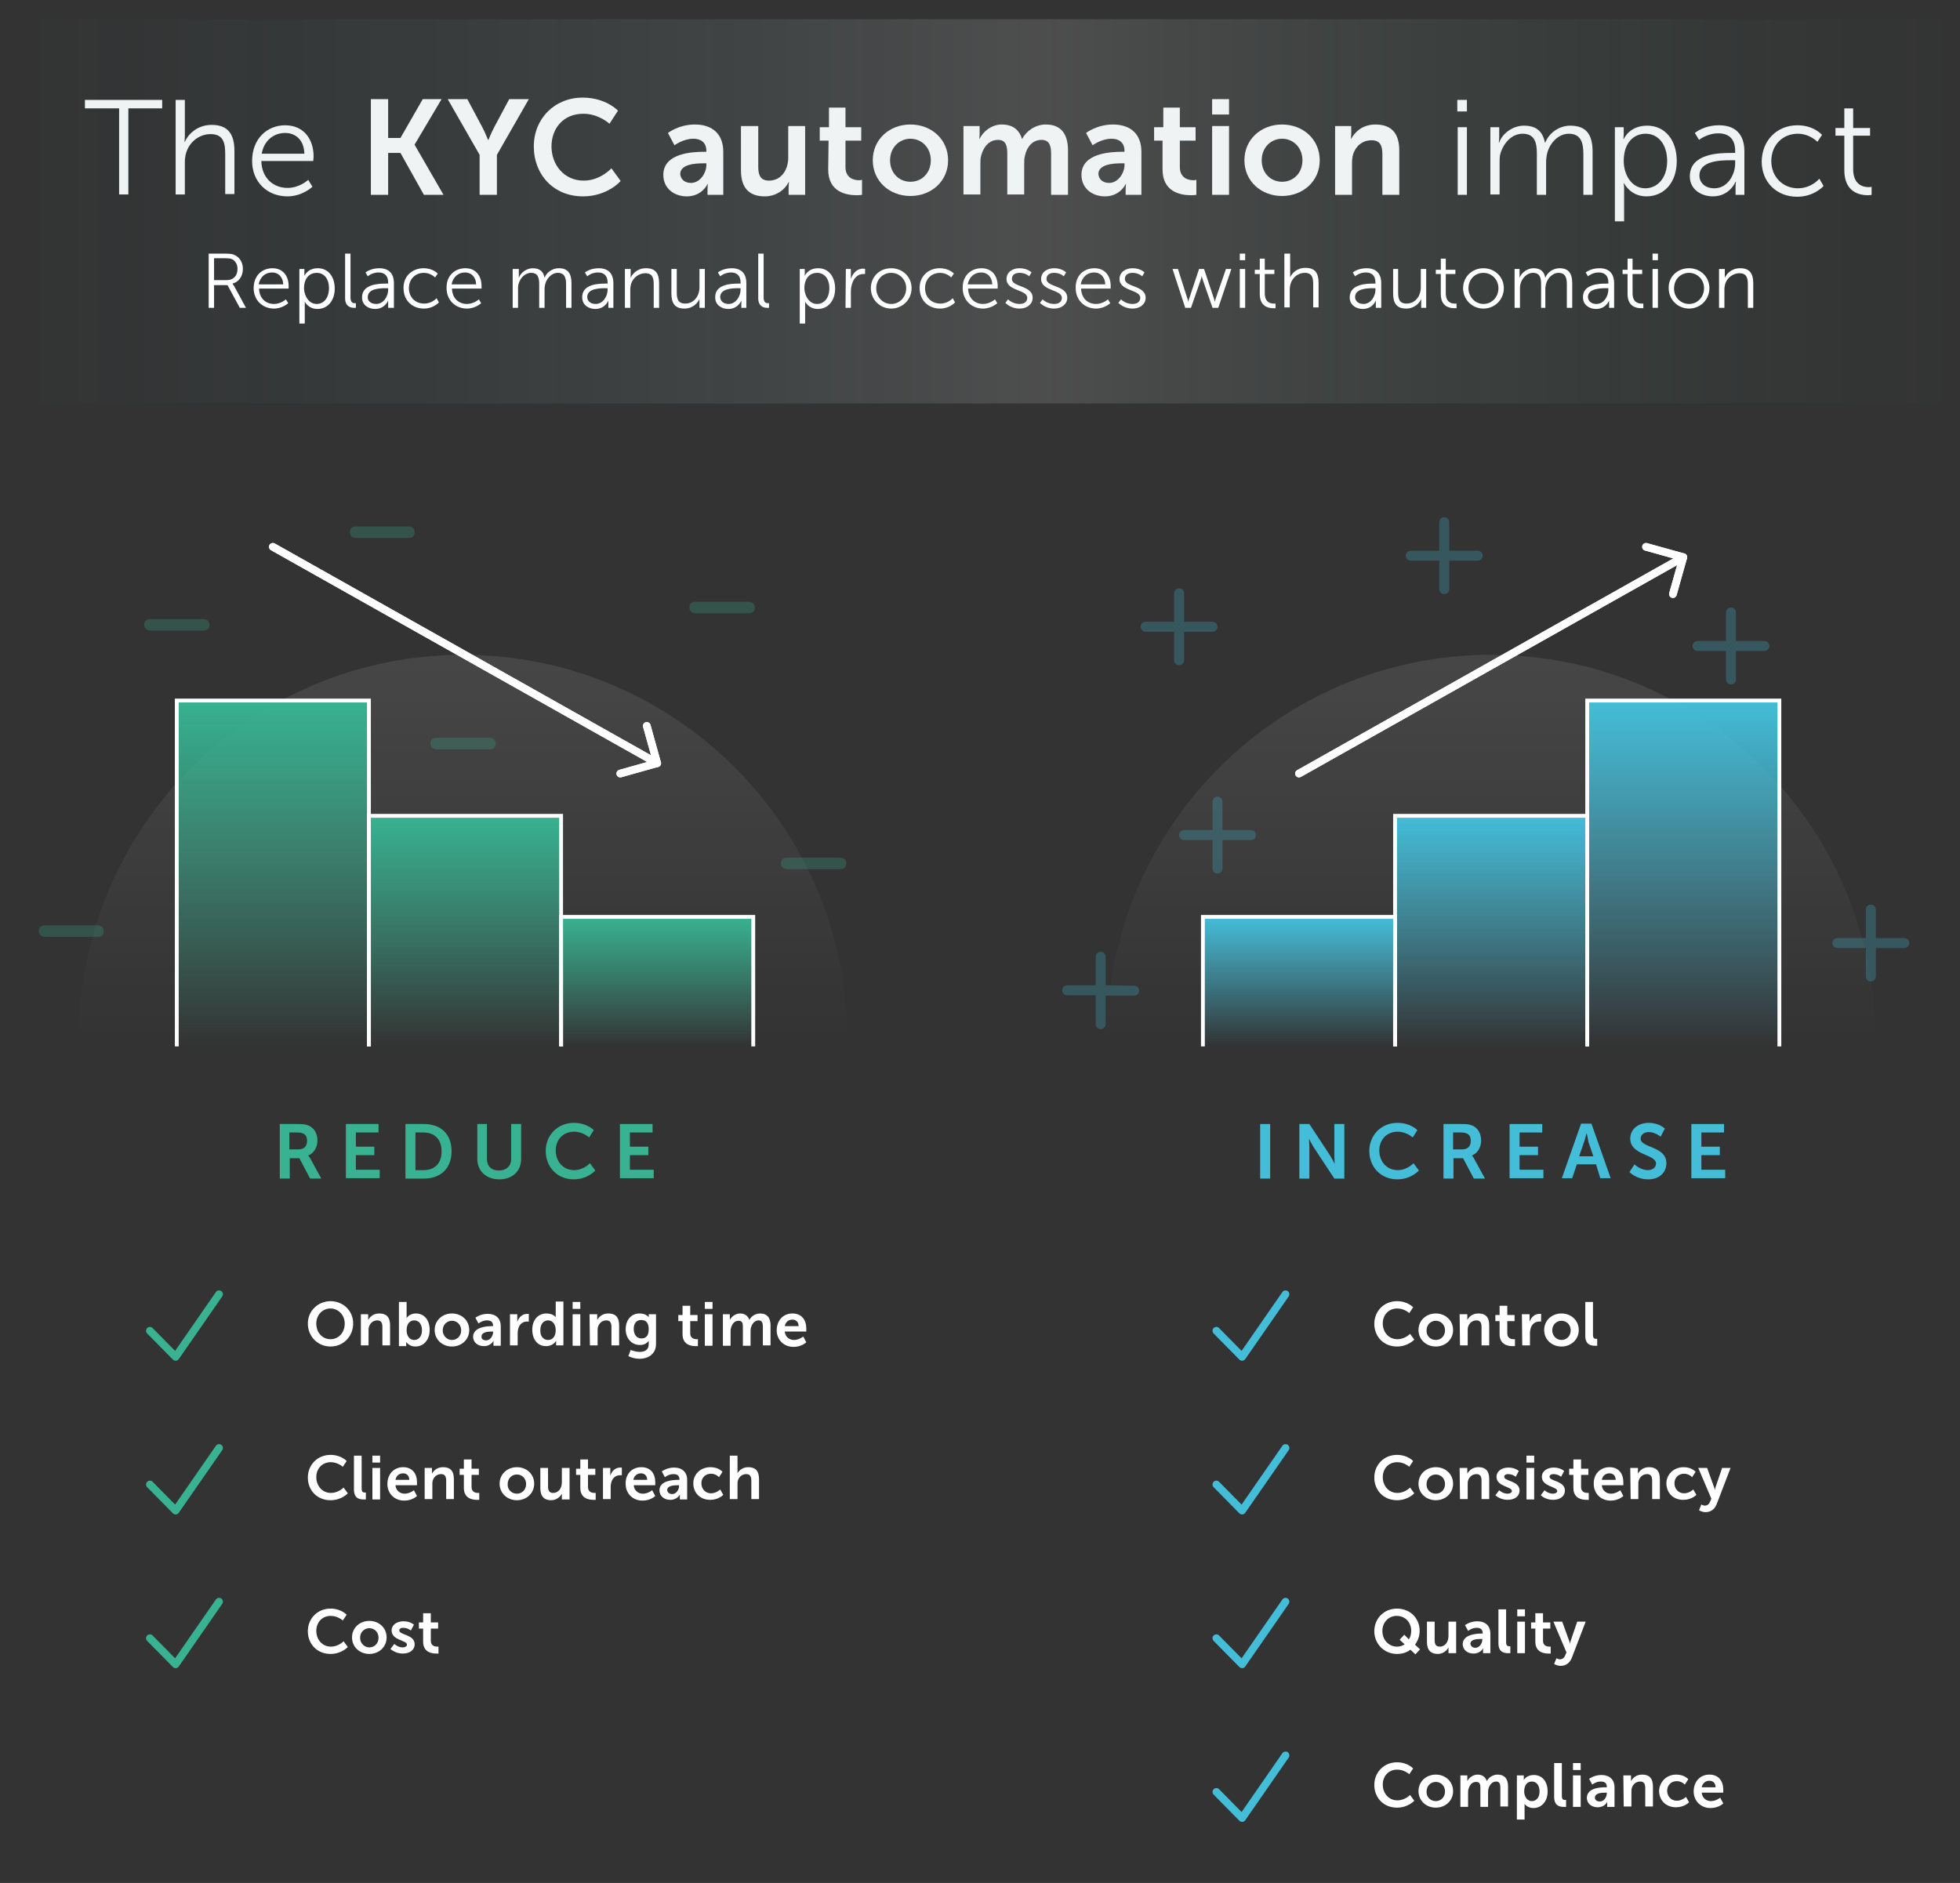 <?xml version="1.0" encoding="utf-8"?>
<!-- Generator: Adobe Illustrator 26.0.2, SVG Export Plug-In . SVG Version: 6.00 Build 0)  -->
<svg version="1.1" id="Layer_1" xmlns="http://www.w3.org/2000/svg" xmlns:xlink="http://www.w3.org/1999/xlink" x="0px" y="0px"
	 viewBox="0 0 510 490" style="enable-background:new 0 0 510 490;" xml:space="preserve">
<rect x="0" y="0" width="510" height="490" fill="#333333" stroke="none"/>
<style type="text/css">
	.st0{opacity:0.74;fill:url(#SVGID_1_);enable-background:new    ;}
	.st1{opacity:0.74;fill:url(#SVGID_00000018207831275781906210000002899830612026178455_);enable-background:new    ;}
	.st2{opacity:0.13;fill:url(#SVGID_00000175321325184555183650000015241431673353732495_);enable-background:new    ;}
	.st3{fill:#EFF3F4;}
	.st4{fill:#FFFFFF;}
	.st5{fill:none;stroke:#FFFFFF;stroke-width:2;stroke-linecap:round;stroke-linejoin:round;stroke-miterlimit:10;}
	.st6{fill:#44BDD8;}
	.st7{fill:none;stroke:#44BDD8;stroke-width:2;stroke-linecap:round;stroke-linejoin:round;stroke-miterlimit:10;}
	.st8{fill:url(#SVGID_00000133500800633127008450000010829033910474527420_);stroke:#FFFFFF;stroke-miterlimit:10;}
	.st9{fill:url(#SVGID_00000037650504068739969800000001956150526647938711_);stroke:#FFFFFF;stroke-miterlimit:10;}
	.st10{fill:url(#SVGID_00000059292858118656338490000000974924708350094781_);stroke:#FFFFFF;stroke-miterlimit:10;}
	.st11{opacity:0.26;fill:#38B291;enable-background:new    ;}
	.st12{fill:#38B291;}
	.st13{fill:none;stroke:#38B291;stroke-width:2;stroke-linecap:round;stroke-linejoin:round;stroke-miterlimit:10;}
	.st14{fill:url(#SVGID_00000044144228265913439640000000866135840724074381_);stroke:#FFFFFF;stroke-miterlimit:10;}
	.st15{fill:url(#SVGID_00000065042292861085053910000002334658849037848983_);stroke:#FFFFFF;stroke-miterlimit:10;}
	.st16{fill:url(#SVGID_00000156562941384648617860000014121987766039345571_);stroke:#FFFFFF;stroke-miterlimit:10;}
	.st17{opacity:0.26;fill:#44BDD8;enable-background:new    ;}
</style>
<linearGradient id="SVGID_1_" gradientUnits="userSpaceOnUse" x1="120.5" y1="221.6" x2="120.5" y2="321.6" gradientTransform="matrix(1 0 0 -1 0 492)">
	<stop  offset="0" style="stop-color:#FFFFFF;stop-opacity:0"/>
	<stop  offset="1" style="stop-color:#FFFFFF;stop-opacity:0.13"/>
</linearGradient>
<path class="st0" d="M20.5,270.4c0-55.2,44.8-100,100-100s100,44.8,100,100"/>
<linearGradient id="SVGID_00000141413707725409313370000005190041296870934201_" gradientUnits="userSpaceOnUse" x1="388" y1="221.6" x2="388" y2="321.6" gradientTransform="matrix(1 0 0 -1 0 492)">
	<stop  offset="0" style="stop-color:#FFFFFF;stop-opacity:0"/>
	<stop  offset="1" style="stop-color:#FFFFFF;stop-opacity:0.13"/>
</linearGradient>
<path style="opacity:0.74;fill:url(#SVGID_00000141413707725409313370000005190041296870934201_);enable-background:new    ;" d="
	M288,270.4c0-55.2,44.8-100,100-100s100,44.8,100,100"/>
<g>
	
		<linearGradient id="SVGID_00000017507667987912601980000002821073146436825225_" gradientUnits="userSpaceOnUse" x1="5" y1="437" x2="505" y2="437" gradientTransform="matrix(1 0 0 -1 0 492)">
		<stop  offset="0" style="stop-color:#44BDD8;stop-opacity:0"/>
		<stop  offset="0.53" style="stop-color:#FFFFFF"/>
		<stop  offset="1" style="stop-color:#38B291;stop-opacity:3.854748e-02"/>
	</linearGradient>
	
		<rect x="5" y="5" style="opacity:0.13;fill:url(#SVGID_00000017507667987912601980000002821073146436825225_);enable-background:new    ;" width="500" height="100"/>
	<g>
		<path class="st3" d="M31,28.2h-8.9V26h20.1v2.2h-8.8v22.4H31V28.2z"/>
		<path class="st3" d="M45.7,26h2.4v9.5c0,0.8-0.1,1.4-0.1,1.4h0.1c0.7-1.7,3-4.4,7-4.4c4.3,0,5.9,2.5,5.9,6.8v11.2h-2.4V40.1
			c0-2.8-0.4-5.2-3.8-5.2c-3,0-5.6,2.1-6.4,5c-0.2,0.7-0.3,1.5-0.3,2.3v8.4h-2.4V26z"/>
		<path class="st3" d="M74.2,32.6c4.9,0,7.4,3.7,7.4,8.1c0,0.4-0.1,1.2-0.1,1.2H68c0.1,4.5,3.2,7,6.8,7c3.2,0,5.4-2.1,5.4-2.1
			l1.1,1.8c0,0-2.6,2.5-6.5,2.5c-5.3,0-9.2-3.8-9.2-9.2C65.6,36.1,69.5,32.6,74.2,32.6z M79.2,40c-0.1-3.7-2.4-5.4-5-5.4
			c-2.9,0-5.5,1.9-6.1,5.4H79.2z"/>
		<path class="st3" d="M96.5,25.8h4.5v10.1h3.2l5.8-10.1h4.9l-7,11.8v0.1l7.5,13h-5.1l-6.1-10.9H101v10.9h-4.5
			C96.5,50.7,96.5,25.8,96.5,25.8z"/>
		<path class="st3" d="M124.8,40.3l-8.3-14.5h5.1l3.9,7.3c0.8,1.5,1.5,3.4,1.5,3.3h0.1c0,0,0.7-1.8,1.5-3.3l3.9-7.3h5.1l-8.3,14.5
			v10.4h-4.5V40.3z"/>
		<path class="st3" d="M151.6,25.4c6.1,0,9.2,3.4,9.2,3.4l-2.2,3.4c0,0-2.8-2.6-6.8-2.6c-5.3,0-8.3,3.9-8.3,8.5
			c0,4.7,3.2,8.9,8.4,8.9c4.3,0,7.2-3.2,7.2-3.2l2.4,3.3c0,0-3.4,4-9.8,4c-7.6,0-12.8-5.6-12.8-13C138.9,30.9,144.3,25.4,151.6,25.4
			z"/>
		<path class="st3" d="M183.2,39.5h0.6v-0.2c0-2.3-1.5-3.2-3.4-3.2c-2.6,0-4.9,1.7-4.9,1.7l-1.7-3.2c0,0,2.8-2.2,7-2.2
			c4.7,0,7.4,2.6,7.4,7.1v11.2h-4.1v-1.5c0-0.7,0.1-1.3,0.1-1.3h-0.1c0,0-1.4,3.2-5.4,3.2c-3.2,0-6.1-2-6.1-5.6
			C172.6,39.8,180.3,39.5,183.2,39.5z M179.8,47.6c2.3,0,4-2.5,4-4.7v-0.4H183c-2.3,0-6,0.3-6,2.8C177.1,46.5,178,47.6,179.8,47.6z"
			/>
		<path class="st3" d="M192.9,32.8h4.4v10.6c0,2.2,0.6,3.6,2.8,3.6c3.2,0,5-2.8,5-6v-8.2h4.4v17.9h-4.3v-2c0-0.7,0.1-1.3,0.1-1.3
			h-0.1c-0.9,1.9-3.2,3.7-6.2,3.7c-3.8,0-6.2-1.9-6.2-6.8V32.8H192.9z"/>
		<path class="st3" d="M215.6,36.6h-2.3v-3.5h2.4V28h4.3v5.1h4.1v3.5H220v6.9c0,2.9,2.3,3.4,3.5,3.4c0.5,0,0.8-0.1,0.8-0.1v3.9
			c0,0-0.5,0.1-1.4,0.1c-2.5,0-7.4-0.7-7.4-6.7L215.6,36.6L215.6,36.6z"/>
		<path class="st3" d="M236.9,32.4c5.5,0,9.8,3.9,9.8,9.3c0,5.5-4.4,9.3-9.8,9.3c-5.5,0-9.8-3.9-9.8-9.3
			C227.1,36.3,231.4,32.4,236.9,32.4z M236.9,47.3c2.9,0,5.3-2.2,5.3-5.6c0-3.3-2.4-5.6-5.3-5.6c-2.9,0-5.3,2.3-5.3,5.6
			C231.6,45.1,234,47.3,236.9,47.3z"/>
		<path class="st3" d="M250.6,32.8h4.3v2.1c0,0.7-0.1,1.2-0.1,1.2h0.1c0.9-1.8,3-3.7,5.8-3.7c2.7,0,4.5,1.3,5.2,3.7h0.1
			c1-1.9,3.3-3.7,6.1-3.7c3.7,0,5.8,2.1,5.8,6.8v11.5h-4.4V40c0-2-0.4-3.6-2.5-3.6c-2.3,0-3.8,1.8-4.3,4.1c-0.2,0.7-0.2,1.5-0.2,2.3
			v7.8h-4.4V40c0-1.9-0.3-3.6-2.4-3.6c-2.3,0-3.8,1.8-4.4,4.1c-0.2,0.7-0.2,1.5-0.2,2.3v7.8h-4.4V32.8H250.6z"/>
		<path class="st3" d="M292,39.5h0.6v-0.2c0-2.3-1.5-3.2-3.4-3.2c-2.6,0-4.9,1.7-4.9,1.7l-1.7-3.2c0,0,2.8-2.2,7-2.2
			c4.7,0,7.4,2.6,7.4,7.1v11.2h-4.1v-1.5c0-0.7,0.1-1.3,0.1-1.3h-0.1c0,0-1.4,3.2-5.4,3.2c-3.2,0-6.1-2-6.1-5.6
			C281.4,39.8,289.1,39.5,292,39.5z M288.6,47.6c2.3,0,4-2.5,4-4.7v-0.4h-0.8c-2.3,0-6,0.3-6,2.8C285.9,46.5,286.8,47.6,288.6,47.6z
			"/>
		<path class="st3" d="M302.6,36.6h-2.3v-3.5h2.4V28h4.3v5.1h4.1v3.5H307v6.9c0,2.9,2.3,3.4,3.5,3.4c0.5,0,0.8-0.1,0.8-0.1v3.9
			c0,0-0.5,0.1-1.4,0.1c-2.5,0-7.4-0.7-7.4-6.7v-7.5H302.6z"/>
		<path class="st3" d="M315.4,25.8h4.4v4h-4.4V25.8z M315.4,32.8h4.4v17.9h-4.4V32.8z"/>
		<path class="st3" d="M333.6,32.4c5.5,0,9.8,3.9,9.8,9.3c0,5.5-4.4,9.3-9.8,9.3c-5.5,0-9.8-3.9-9.8-9.3
			C323.8,36.3,328.1,32.4,333.6,32.4z M333.6,47.3c2.9,0,5.3-2.2,5.3-5.6c0-3.3-2.4-5.6-5.3-5.6s-5.3,2.3-5.3,5.6
			C328.3,45.1,330.7,47.3,333.6,47.3z"/>
		<path class="st3" d="M347.3,32.8h4.3v2.1c0,0.7-0.1,1.2-0.1,1.2h0.1c0.8-1.5,2.7-3.7,6.3-3.7c4,0,6.2,2.1,6.2,6.8v11.5h-4.4V40.1
			c0-2.2-0.6-3.6-2.8-3.6c-2.4,0-4.1,1.5-4.8,3.6c-0.2,0.7-0.3,1.5-0.3,2.4v8.2h-4.4V32.8H347.3z"/>
		<path class="st3" d="M379.2,26h2.5v3h-2.5V26z M379.3,33.1h2.4v17.6h-2.4V33.1z"/>
		<path class="st3" d="M387.8,33.1h2.3v2.6c0,0.8-0.1,1.4-0.1,1.4h0.1c0.8-2.4,3.6-4.4,6.4-4.4c3.3,0,4.9,1.5,5.5,4.4h0.1
			c0.9-2.4,3.5-4.4,6.5-4.4c4.3,0,5.8,2.5,5.8,6.8v11.2H412V40.1c0-2.9-0.6-5.3-3.8-5.3c-2.7,0-4.9,2.4-5.6,5
			c-0.2,0.8-0.3,1.6-0.3,2.6v8.3h-2.4V40.1c0-2.7-0.4-5.3-3.7-5.3c-2.9,0-5,2.5-5.8,5.2c-0.2,0.7-0.2,1.5-0.2,2.3v8.3h-2.4
			L387.8,33.1L387.8,33.1z"/>
		<path class="st3" d="M420.2,33.1h2.3v1.7c0,0.8-0.1,1.4-0.1,1.4h0.1c0,0,1.4-3.5,6.1-3.5s7.7,3.8,7.7,9.2c0,5.6-3.3,9.2-7.9,9.2
			c-4.2,0-5.8-3.4-5.8-3.4h-0.1c0,0,0.1,0.6,0.1,1.5v8.4h-2.4L420.2,33.1L420.2,33.1z M428.1,49c3.1,0,5.7-2.6,5.7-7.1
			c0-4.3-2.3-7.1-5.6-7.1c-2.9,0-5.7,2.1-5.7,7.1C422.5,45.4,424.5,49,428.1,49z"/>
		<path class="st3" d="M450.5,39.8h1v-0.5c0-3.4-1.9-4.6-4.4-4.6c-2.9,0-5,1.7-5,1.7l-1.1-1.8c0,0,2.3-2,6.3-2
			c4.2,0,6.6,2.3,6.6,6.8v11.3h-2.3v-1.9c0-0.9,0.1-1.5,0.1-1.5h-0.1c0,0-1.5,3.8-5.9,3.8c-2.9,0-6-1.7-6-5.2
			C439.7,39.9,447.4,39.8,450.5,39.8z M446.1,49c3.4,0,5.4-3.5,5.4-6.5v-0.8h-1c-2.8,0-8.3,0.1-8.3,4C442.2,47.4,443.5,49,446.1,49z
			"/>
		<path class="st3" d="M467.7,32.6c4.3,0,6.4,2.5,6.4,2.5l-1.2,1.8c0,0-2-2.1-5.1-2.1c-3.9,0-6.9,2.9-6.9,7.1c0,4.1,3,7.1,6.9,7.1
			c3.6,0,5.6-2.5,5.6-2.5l1.1,1.9c0,0-2.4,2.8-6.9,2.8c-5.2,0-9.2-3.7-9.2-9.2C458.5,36.4,462.5,32.6,467.7,32.6z"/>
		<path class="st3" d="M479.9,35.3h-2.3v-2h2.3v-5.1h2.3v5.1h4.4v2h-4.4V44c0,4.1,2.6,4.7,4,4.7c0.5,0,0.8-0.1,0.8-0.1v2.1
			c0,0-0.4,0.1-1,0.1c-2,0-6.1-0.7-6.1-6.5L479.9,35.3L479.9,35.3z"/>
	</g>
	<g>
		<path class="st4" d="M54.3,66h4.2c1.4,0,2.1,0.1,2.6,0.4c1.3,0.6,2.1,1.9,2.1,3.6c0,1.9-1.1,3.4-2.7,3.8l0,0c0,0,0.1,0.2,0.4,0.6
			l3.1,5.7h-1.6l-3.2-5.9h-3.5v5.9h-1.4C54.3,80.1,54.3,66,54.3,66z M59,72.9c1.7,0,2.8-1.1,2.8-2.9c0-1.2-0.5-2-1.3-2.5
			c-0.4-0.2-0.9-0.3-2-0.3h-2.8v5.7C55.7,72.9,59,72.9,59,72.9z"/>
		<path class="st4" d="M70.9,69.8c2.8,0,4.2,2.1,4.2,4.6c0,0.2,0,0.7,0,0.7h-7.7c0.1,2.6,1.8,4,3.9,4c1.8,0,3.1-1.2,3.1-1.2l0.6,1
			c0,0-1.5,1.4-3.7,1.4c-3,0-5.3-2.2-5.3-5.3C66,71.7,68.2,69.8,70.9,69.8z M73.7,74c-0.1-2.1-1.4-3.1-2.9-3.1
			c-1.7,0-3.1,1.1-3.5,3.1H73.7z"/>
		<path class="st4" d="M77.9,70h1.3v1c0,0.4,0,0.8,0,0.8l0,0c0,0,0.8-2,3.5-2s4.4,2.2,4.4,5.3c0,3.2-1.9,5.3-4.5,5.3
			c-2.4,0-3.3-1.9-3.3-1.9l0,0c0,0,0,0.4,0,0.9v4.8h-1.4V70z M82.4,79.1c1.8,0,3.2-1.5,3.2-4.1c0-2.5-1.3-4-3.2-4
			c-1.7,0-3.3,1.2-3.3,4.1C79.2,77.1,80.4,79.1,82.4,79.1z"/>
		<path class="st4" d="M89.8,66h1.4v11.4c0,1.3,0.6,1.5,1.1,1.5c0.2,0,0.3,0,0.3,0v1.2c0,0-0.2,0-0.5,0c-0.8,0-2.3-0.3-2.3-2.5V66z"
			/>
		<path class="st4" d="M100.4,73.8h0.6v-0.3c0-1.9-1.1-2.6-2.5-2.6c-1.7,0-2.8,1-2.8,1l-0.6-1c0,0,1.3-1.1,3.6-1.1
			c2.4,0,3.8,1.3,3.8,3.9v6.4H101V79c0-0.5,0-0.8,0-0.8l0,0c0,0-0.8,2.2-3.4,2.2c-1.7,0-3.4-1-3.4-3C94.2,73.9,98.6,73.8,100.4,73.8
			z M97.9,79.1c1.9,0,3.1-2,3.1-3.7V75h-0.6c-1.6,0-4.7,0.1-4.7,2.3C95.6,78.2,96.4,79.1,97.9,79.1z"/>
		<path class="st4" d="M110.2,69.8c2.5,0,3.7,1.4,3.7,1.4l-0.7,1c0,0-1.1-1.2-2.9-1.2c-2.2,0-3.9,1.6-3.9,4s1.7,4,4,4
			c2,0,3.2-1.4,3.2-1.4l0.6,1.1c0,0-1.4,1.6-3.9,1.6c-3,0-5.3-2.1-5.3-5.3C104.9,71.9,107.3,69.8,110.2,69.8z"/>
		<path class="st4" d="M121.1,69.8c2.8,0,4.2,2.1,4.2,4.6c0,0.2,0,0.7,0,0.7h-7.7c0.1,2.6,1.8,4,3.9,4c1.8,0,3.1-1.2,3.1-1.2l0.6,1
			c0,0-1.5,1.4-3.7,1.4c-3,0-5.3-2.2-5.3-5.3C116.1,71.7,118.4,69.8,121.1,69.8z M123.9,74c-0.1-2.1-1.4-3.1-2.9-3.1
			c-1.7,0-3.1,1.1-3.5,3.1H123.9z"/>
		<path class="st4" d="M133.7,70h1.3v1.5c0,0.4,0,0.8,0,0.8l0,0c0.5-1.4,2.1-2.5,3.6-2.5c1.9,0,2.8,0.9,3.1,2.5l0,0
			c0.5-1.4,2-2.5,3.7-2.5c2.4,0,3.3,1.4,3.3,3.9v6.4h-1.4V74c0-1.6-0.3-3-2.2-3c-1.5,0-2.8,1.4-3.2,2.8c-0.1,0.4-0.2,0.9-0.2,1.5
			v4.8h-1.4V74c0-1.5-0.2-3-2.1-3c-1.6,0-2.9,1.4-3.3,3c-0.1,0.4-0.1,0.9-0.1,1.3v4.8h-1.4V70H133.7z"/>
		<path class="st4" d="M157.5,73.8h0.6v-0.3c0-1.9-1.1-2.6-2.5-2.6c-1.7,0-2.8,1-2.8,1l-0.6-1c0,0,1.3-1.1,3.6-1.1
			c2.4,0,3.8,1.3,3.8,3.9v6.4h-1.3V79c0-0.5,0-0.8,0-0.8l0,0c0,0-0.8,2.2-3.4,2.2c-1.7,0-3.4-1-3.4-3
			C151.4,73.9,155.8,73.8,157.5,73.8z M155,79.1c1.9,0,3.1-2,3.1-3.7V75h-0.6c-1.6,0-4.7,0.1-4.7,2.3
			C152.8,78.2,153.5,79.1,155,79.1z"/>
		<path class="st4" d="M162.8,70h1.3v1.5c0,0.4,0,0.8,0,0.8l0,0c0.4-0.9,1.6-2.5,4-2.5c2.5,0,3.4,1.4,3.4,3.9v6.4h-1.4v-6
			c0-1.6-0.2-3-2.2-3c-1.7,0-3.2,1.2-3.7,2.8c-0.1,0.4-0.2,0.9-0.2,1.4v4.8h-1.4V70H162.8z"/>
		<path class="st4" d="M174.7,70h1.4v6c0,1.6,0.2,3,2.2,3c2.3,0,3.7-2,3.7-4.2V70h1.4v10.1H182v-1.5c0-0.4,0-0.8,0-0.8l0,0
			c-0.4,1-1.7,2.5-3.9,2.5c-2.4,0-3.4-1.3-3.4-3.9L174.7,70L174.7,70z"/>
		<path class="st4" d="M192.1,73.8h0.6v-0.3c0-1.9-1.1-2.6-2.5-2.6c-1.7,0-2.8,1-2.8,1l-0.6-1c0,0,1.3-1.1,3.6-1.1
			c2.4,0,3.8,1.3,3.8,3.9v6.4h-1.3V79c0-0.5,0-0.8,0-0.8l0,0c0,0-0.8,2.2-3.4,2.2c-1.7,0-3.4-1-3.4-3
			C186,73.9,190.4,73.8,192.1,73.8z M189.6,79.1c1.9,0,3.1-2,3.1-3.7V75h-0.6c-1.6,0-4.7,0.1-4.7,2.3
			C187.4,78.2,188.1,79.1,189.6,79.1z"/>
		<path class="st4" d="M197.3,66h1.4v11.4c0,1.3,0.6,1.5,1.1,1.5c0.2,0,0.3,0,0.3,0v1.2c0,0-0.2,0-0.5,0c-0.8,0-2.3-0.3-2.3-2.5V66z
			"/>
		<path class="st4" d="M208.1,70h1.3v1c0,0.4,0,0.8,0,0.8l0,0c0,0,0.8-2,3.5-2s4.4,2.2,4.4,5.3c0,3.2-1.9,5.3-4.5,5.3
			c-2.4,0-3.3-1.9-3.3-1.9l0,0c0,0,0,0.4,0,0.9v4.8h-1.4V70z M212.6,79.1c1.8,0,3.2-1.5,3.2-4.1c0-2.5-1.3-4-3.2-4
			c-1.7,0-3.3,1.2-3.3,4.1C209.4,77.1,210.6,79.1,212.6,79.1z"/>
		<path class="st4" d="M220.1,70h1.3v1.8c0,0.4,0,0.8,0,0.8l0,0c0.5-1.5,1.6-2.7,3.2-2.7c0.3,0,0.5,0.1,0.5,0.1v1.3c0,0-0.2,0-0.5,0
			c-1.4,0-2.5,1.1-2.9,2.6c-0.2,0.6-0.3,1.3-0.3,2v4.2H220L220.1,70L220.1,70z"/>
		<path class="st4" d="M231.9,69.8c2.9,0,5.3,2.2,5.3,5.2s-2.4,5.3-5.3,5.3c-2.9,0-5.3-2.3-5.3-5.3C226.6,72,228.9,69.8,231.9,69.8z
			 M231.9,79.1c2.2,0,3.9-1.8,3.9-4.1c0-2.3-1.8-4-3.9-4c-2.2,0-3.9,1.7-3.9,4S229.7,79.1,231.9,79.1z"/>
		<path class="st4" d="M244.5,69.8c2.5,0,3.7,1.4,3.7,1.4l-0.7,1c0,0-1.1-1.2-2.9-1.2c-2.2,0-3.9,1.6-3.9,4s1.7,4,4,4
			c2,0,3.2-1.4,3.2-1.4l0.6,1.1c0,0-1.4,1.6-3.9,1.6c-3,0-5.3-2.1-5.3-5.3C239.2,71.9,241.6,69.8,244.5,69.8z"/>
		<path class="st4" d="M255.4,69.8c2.8,0,4.2,2.1,4.2,4.6c0,0.2,0,0.7,0,0.7h-7.7c0.1,2.6,1.8,4,3.9,4c1.8,0,3.1-1.2,3.1-1.2l0.6,1
			c0,0-1.5,1.4-3.7,1.4c-3,0-5.3-2.2-5.3-5.3C250.4,71.7,252.7,69.8,255.4,69.8z M258.2,74c-0.1-2.1-1.4-3.1-2.9-3.1
			c-1.7,0-3.1,1.1-3.5,3.1H258.2z"/>
		<path class="st4" d="M262.3,77.9c0,0,1.1,1.2,3,1.2c1.1,0,2-0.5,2-1.6c0-2.2-5.4-1.7-5.4-4.9c0-1.8,1.6-2.8,3.4-2.8
			c2.1,0,3.1,1.1,3.1,1.1l-0.6,1c0,0-0.9-0.9-2.5-0.9c-1,0-2,0.4-2,1.6c0,2.2,5.4,1.6,5.4,4.9c0,1.6-1.4,2.8-3.4,2.8
			c-2.4,0-3.7-1.5-3.7-1.5L262.3,77.9z"/>
		<path class="st4" d="M271.3,77.9c0,0,1.1,1.2,3,1.2c1.1,0,2-0.5,2-1.6c0-2.2-5.4-1.7-5.4-4.9c0-1.8,1.6-2.8,3.4-2.8
			c2.1,0,3.1,1.1,3.1,1.1l-0.6,1c0,0-0.9-0.9-2.5-0.9c-1,0-2,0.4-2,1.6c0,2.2,5.4,1.6,5.4,4.9c0,1.6-1.4,2.8-3.4,2.8
			c-2.4,0-3.7-1.5-3.7-1.5L271.3,77.9z"/>
		<path class="st4" d="M284.8,69.8c2.8,0,4.2,2.1,4.2,4.6c0,0.2,0,0.7,0,0.7h-7.7c0.1,2.6,1.8,4,3.9,4c1.8,0,3.1-1.2,3.1-1.2l0.6,1
			c0,0-1.5,1.4-3.7,1.4c-3,0-5.3-2.2-5.3-5.3C279.8,71.7,282,69.8,284.8,69.8z M287.6,74c-0.1-2.1-1.4-3.1-2.9-3.1
			c-1.7,0-3.1,1.1-3.5,3.1H287.6z"/>
		<path class="st4" d="M291.7,77.9c0,0,1.1,1.2,3,1.2c1.1,0,2-0.5,2-1.6c0-2.2-5.4-1.7-5.4-4.9c0-1.8,1.6-2.8,3.4-2.8
			c2.1,0,3.1,1.1,3.1,1.1l-0.6,1c0,0-0.9-0.9-2.5-0.9c-1,0-2,0.4-2,1.6c0,2.2,5.4,1.6,5.4,4.9c0,1.6-1.4,2.8-3.4,2.8
			c-2.4,0-3.7-1.5-3.7-1.5L291.7,77.9z"/>
		<path class="st4" d="M305.1,70h1.4l2.4,7.5c0.2,0.5,0.3,1.1,0.3,1.1l0,0c0,0,0.1-0.6,0.3-1.1L312,70h1.3l2.5,7.5
			c0.2,0.5,0.3,1.1,0.3,1.1l0,0c0,0,0.1-0.6,0.3-1.1L319,70h1.4L317,80.1h-1.5l-2.5-7.2c-0.2-0.5-0.3-1.1-0.3-1.1l0,0
			c0,0-0.1,0.6-0.3,1.1l-2.5,7.2h-1.5L305.1,70z"/>
		<path class="st4" d="M322.6,66h1.4v1.7h-1.4V66z M322.6,70h1.4v10.1h-1.4V70z"/>
		<path class="st4" d="M327.8,71.3h-1.3v-1.1h1.3v-2.9h1.3v2.9h2.5v1.1h-2.5v5c0,2.4,1.5,2.7,2.3,2.7c0.3,0,0.5,0,0.5,0v1.2
			c0,0-0.2,0-0.6,0c-1.2,0-3.5-0.4-3.5-3.7L327.8,71.3L327.8,71.3z"/>
		<path class="st4" d="M334.3,66h1.4v5.4c0,0.5,0,0.8,0,0.8l0,0c0.4-1,1.7-2.5,4-2.5c2.5,0,3.4,1.4,3.4,3.9V80h-1.4v-6
			c0-1.6-0.2-3-2.2-3c-1.7,0-3.2,1.2-3.7,2.9c-0.1,0.4-0.2,0.9-0.2,1.3V80h-1.4V66H334.3z"/>
		<path class="st4" d="M357.3,73.8h0.6v-0.3c0-1.9-1.1-2.6-2.5-2.6c-1.7,0-2.8,1-2.8,1l-0.6-1c0,0,1.3-1.1,3.6-1.1
			c2.4,0,3.8,1.3,3.8,3.9v6.4H358V79c0-0.5,0-0.8,0-0.8l0,0c0,0-0.8,2.2-3.4,2.2c-1.7,0-3.4-1-3.4-3
			C351.2,73.9,355.6,73.8,357.3,73.8z M354.8,79.1c1.9,0,3.1-2,3.1-3.7V75h-0.6c-1.6,0-4.7,0.1-4.7,2.3
			C352.6,78.2,353.3,79.1,354.8,79.1z"/>
		<path class="st4" d="M362.4,70h1.4v6c0,1.6,0.2,3,2.2,3c2.3,0,3.7-2,3.7-4.2V70h1.4v10.1h-1.3v-1.5c0-0.4,0-0.8,0-0.8l0,0
			c-0.4,1-1.7,2.5-3.9,2.5c-2.4,0-3.4-1.3-3.4-3.9V70H362.4z"/>
		<path class="st4" d="M374.9,71.3h-1.3v-1.1h1.3v-2.9h1.3v2.9h2.5v1.1h-2.5v5c0,2.4,1.5,2.7,2.3,2.7c0.3,0,0.5,0,0.5,0v1.2
			c0,0-0.2,0-0.6,0c-1.2,0-3.5-0.4-3.5-3.7L374.9,71.3L374.9,71.3z"/>
		<path class="st4" d="M386,69.8c2.9,0,5.3,2.2,5.3,5.2s-2.4,5.3-5.3,5.3s-5.3-2.3-5.3-5.3S383.1,69.8,386,69.8z M386,79.1
			c2.2,0,3.9-1.8,3.9-4.1c0-2.3-1.8-4-3.9-4c-2.2,0-3.9,1.7-3.9,4S383.9,79.1,386,79.1z"/>
		<path class="st4" d="M394.1,70h1.3v1.5c0,0.4,0,0.8,0,0.8l0,0c0.5-1.4,2.1-2.5,3.6-2.5c1.9,0,2.8,0.9,3.1,2.5l0,0
			c0.5-1.4,2-2.5,3.7-2.5c2.4,0,3.3,1.4,3.3,3.9v6.4h-1.4V74c0-1.6-0.3-3-2.2-3c-1.5,0-2.8,1.4-3.2,2.8c-0.1,0.4-0.2,0.9-0.2,1.5
			v4.8H401V74c0-1.5-0.2-3-2.1-3c-1.6,0-2.9,1.4-3.3,3c-0.1,0.4-0.1,0.9-0.1,1.3v4.8h-1.4V70z"/>
		<path class="st4" d="M417.9,73.8h0.6v-0.3c0-1.9-1.1-2.6-2.5-2.6c-1.7,0-2.8,1-2.8,1l-0.6-1c0,0,1.3-1.1,3.6-1.1
			c2.4,0,3.8,1.3,3.8,3.9v6.4h-1.3V79c0-0.5,0-0.8,0-0.8l0,0c0,0-0.8,2.2-3.4,2.2c-1.7,0-3.4-1-3.4-3
			C411.8,73.9,416.2,73.8,417.9,73.8z M415.4,79.1c1.9,0,3.1-2,3.1-3.7V75h-0.6c-1.6,0-4.7,0.1-4.7,2.3
			C413.2,78.2,413.9,79.1,415.4,79.1z"/>
		<path class="st4" d="M423.5,71.3h-1.3v-1.1h1.3v-2.9h1.3v2.9h2.5v1.1h-2.5v5c0,2.4,1.5,2.7,2.3,2.7c0.3,0,0.5,0,0.5,0v1.2
			c0,0-0.2,0-0.6,0c-1.2,0-3.5-0.4-3.5-3.7L423.5,71.3L423.5,71.3z"/>
		<path class="st4" d="M430,66h1.4v1.7H430V66z M430,70h1.4v10.1H430V70z"/>
		<path class="st4" d="M439.5,69.8c2.9,0,5.3,2.2,5.3,5.2s-2.4,5.3-5.3,5.3s-5.3-2.3-5.3-5.3C434.1,72,436.5,69.8,439.5,69.8z
			 M439.5,79.1c2.2,0,3.9-1.8,3.9-4.1c0-2.3-1.8-4-3.9-4c-2.2,0-3.9,1.7-3.9,4C435.5,77.3,437.3,79.1,439.5,79.1z"/>
		<path class="st4" d="M447.5,70h1.3v1.5c0,0.4,0,0.8,0,0.8l0,0c0.4-0.9,1.6-2.5,4-2.5c2.5,0,3.4,1.4,3.4,3.9v6.4h-1.4v-6
			c0-1.6-0.2-3-2.2-3c-1.7,0-3.2,1.2-3.7,2.8c-0.1,0.4-0.2,0.9-0.2,1.4v4.8h-1.4V70H447.5z"/>
	</g>
	<g>
		<line class="st5" x1="338" y1="201.3" x2="438" y2="145"/>
		<polyline class="st5" points="435.3,154.6 438,145 428.3,142.3 		"/>
	</g>
	<g>
		<g>
			<g>
				<path class="st6" d="M327.9,292.5h2.6v14.2h-2.6V292.5z"/>
				<path class="st6" d="M338.1,292.5h2.6l5.4,8.2c0.5,0.8,1.2,2.2,1.2,2.2l0,0c0,0-0.1-1.4-0.1-2.2v-8.2h2.6v14.2h-2.6l-5.4-8.2
					c-0.5-0.8-1.2-2.2-1.2-2.2l0,0c0,0,0.1,1.4,0.1,2.2v8.2h-2.6V292.5z"/>
				<path class="st6" d="M363.6,292.2c3.5,0,5.2,1.9,5.2,1.9l-1.2,1.9c0,0-1.6-1.5-3.9-1.5c-3,0-4.8,2.2-4.8,4.9
					c0,2.7,1.8,5.1,4.8,5.1c2.5,0,4.1-1.8,4.1-1.8l1.4,1.9c0,0-2,2.3-5.6,2.3c-4.3,0-7.3-3.2-7.3-7.4
					C356.3,295.4,359.4,292.2,363.6,292.2z"/>
				<path class="st6" d="M375.6,292.5h4.6c1.5,0,2.2,0.1,2.9,0.4c1.4,0.6,2.3,2,2.3,3.9c0,1.7-0.9,3.3-2.4,3.9l0,0
					c0,0,0.2,0.2,0.5,0.7l2.9,5.3h-2.9l-2.8-5.3h-2.5v5.3h-2.6V292.5z M380.5,299.1c1.4,0,2.2-0.8,2.2-2.2c0-1.4-0.6-2.2-2.6-2.2h-2
					v4.4L380.5,299.1L380.5,299.1z"/>
				<path class="st6" d="M392.8,292.5h8.5v2.2h-5.9v3.7h4.8v2.2h-4.8v3.8h6.2v2.2h-8.8L392.8,292.5L392.8,292.5z"/>
				<path class="st6" d="M415.3,303h-5l-1.2,3.6h-2.7l5-14.2h2.7l5,14.2h-2.7L415.3,303z M412.8,294.9c0,0-0.3,1.4-0.6,2.2l-1.3,3.8
					h3.7l-1.3-3.8C413.2,296.3,412.9,294.9,412.8,294.9L412.8,294.9z"/>
				<path class="st6" d="M425.3,303c0,0,1.5,1.5,3.5,1.5c1.1,0,2.1-0.6,2.1-1.7c0-2.5-6.7-2.1-6.7-6.5c0-2.4,2-4.1,4.8-4.1
					s4.2,1.5,4.2,1.5l-1.1,2.1c0,0-1.4-1.2-3.1-1.2c-1.2,0-2.1,0.7-2.1,1.7c0,2.5,6.7,1.9,6.7,6.4c0,2.3-1.7,4.2-4.7,4.2
					c-3.2,0-4.9-1.9-4.9-1.9L425.3,303z"/>
				<path class="st6" d="M440.1,292.5h8.5v2.2h-5.9v3.7h4.8v2.2h-4.8v3.8h6.2v2.2h-8.8L440.1,292.5L440.1,292.5z"/>
			</g>
		</g>
		<g>
			<g>
				<path class="st4" d="M363.5,338.6c2.8,0,4.2,1.6,4.2,1.6l-1,1.5c0,0-1.3-1.2-3.1-1.2c-2.4,0-3.8,1.8-3.8,3.9
					c0,2.2,1.5,4.1,3.8,4.1c2,0,3.3-1.4,3.3-1.4l1.1,1.5c0,0-1.6,1.8-4.5,1.8c-3.5,0-5.9-2.6-5.9-5.9S360.1,338.6,363.5,338.6z"/>
				<path class="st4" d="M373.6,341.8c2.5,0,4.5,1.8,4.5,4.3s-2,4.3-4.5,4.3s-4.5-1.8-4.5-4.3C369.1,343.6,371.1,341.8,373.6,341.8z
					 M373.6,348.7c1.3,0,2.4-1,2.4-2.5s-1.1-2.5-2.4-2.5s-2.4,1-2.4,2.5C371.1,347.6,372.2,348.7,373.6,348.7z"/>
				<path class="st4" d="M379.8,342h2v0.9c0,0.3,0,0.6,0,0.6l0,0c0.4-0.7,1.2-1.7,2.9-1.7c1.8,0,2.8,0.9,2.8,3.1v5.2h-2v-4.8
					c0-1-0.3-1.7-1.3-1.7c-1.1,0-1.9,0.7-2.2,1.7c-0.1,0.3-0.1,0.7-0.1,1.1v3.7h-2L379.8,342L379.8,342z"/>
				<path class="st4" d="M390.2,343.8h-1.1v-1.6h1.1v-2.4h2v2.4h1.9v1.6h-1.9v3.2c0,1.3,1.1,1.5,1.6,1.5c0.2,0,0.4,0,0.4,0v1.8
					c0,0-0.2,0-0.6,0c-1.1,0-3.4-0.3-3.4-3.1V343.8z"/>
				<path class="st4" d="M396,342h2v1.4c0,0.3,0,0.6,0,0.6l0,0c0.4-1.2,1.3-2.1,2.6-2.1c0.2,0,0.4,0,0.4,0v2c0,0-0.2,0-0.5,0
					c-0.9,0-1.8,0.5-2.2,1.7c-0.1,0.4-0.2,0.8-0.2,1.3v3.2h-2L396,342L396,342z"/>
				<path class="st4" d="M406.3,341.8c2.5,0,4.5,1.8,4.5,4.3s-2,4.3-4.5,4.3s-4.5-1.8-4.5-4.3C401.8,343.6,403.8,341.8,406.3,341.8z
					 M406.3,348.7c1.3,0,2.4-1,2.4-2.5s-1.1-2.5-2.4-2.5s-2.4,1-2.4,2.5C403.9,347.6,405,348.7,406.3,348.7z"/>
				<path class="st4" d="M412.5,338.8h2v8.5c0,0.9,0.3,1.1,0.8,1.1c0.2,0,0.3,0,0.3,0v1.8c0,0-0.3,0-0.6,0c-1.1,0-2.5-0.3-2.5-2.6
					L412.5,338.8L412.5,338.8z"/>
			</g>
			<polyline class="st7" points="316.5,346.3 323.2,353.1 334.5,336.8 			"/>
		</g>
		<g>
			<g>
				<path class="st4" d="M363.5,378.6c2.8,0,4.2,1.6,4.2,1.6l-1,1.5c0,0-1.3-1.2-3.1-1.2c-2.4,0-3.8,1.8-3.8,3.9
					c0,2.2,1.5,4.1,3.8,4.1c2,0,3.3-1.4,3.3-1.4l1.1,1.5c0,0-1.6,1.8-4.5,1.8c-3.5,0-5.9-2.6-5.9-5.9S360.1,378.6,363.5,378.6z"/>
				<path class="st4" d="M373.6,381.8c2.5,0,4.5,1.8,4.5,4.3s-2,4.3-4.5,4.3s-4.5-1.8-4.5-4.3C369.1,383.6,371.1,381.8,373.6,381.8z
					 M373.6,388.7c1.3,0,2.4-1,2.4-2.5s-1.1-2.5-2.4-2.5s-2.4,1-2.4,2.5C371.1,387.6,372.2,388.7,373.6,388.7z"/>
				<path class="st4" d="M379.8,382h2v0.9c0,0.3,0,0.6,0,0.6l0,0c0.4-0.7,1.2-1.7,2.9-1.7c1.8,0,2.8,0.9,2.8,3.1v5.2h-2v-4.8
					c0-1-0.3-1.7-1.3-1.7c-1.1,0-1.9,0.7-2.2,1.7c-0.1,0.3-0.1,0.7-0.1,1.1v3.7h-2L379.8,382L379.8,382z"/>
				<path class="st4" d="M390.1,387.8c0,0,0.9,0.9,2.2,0.9c0.6,0,1.1-0.3,1.1-0.7c0-1.2-4-1.1-4-3.7c0-1.5,1.4-2.4,3.1-2.4
					c1.8,0,2.7,0.9,2.7,0.9l-0.8,1.5c0,0-0.8-0.7-2-0.7c-0.5,0-1,0.2-1,0.7c0,1.2,4,1,4,3.6c0,1.4-1.2,2.4-3.1,2.4
					c-2,0-3.2-1.2-3.2-1.2L390.1,387.8z"/>
				<path class="st4" d="M397.2,378.8h2v1.8h-2V378.8z M397.2,382h2v8.2h-2V382z"/>
				<path class="st4" d="M401.9,387.8c0,0,0.9,0.9,2.2,0.9c0.6,0,1.1-0.3,1.1-0.7c0-1.2-4-1.1-4-3.7c0-1.5,1.4-2.4,3.1-2.4
					c1.8,0,2.7,0.9,2.7,0.9l-0.8,1.5c0,0-0.8-0.7-2-0.7c-0.5,0-1,0.2-1,0.7c0,1.2,4,1,4,3.6c0,1.4-1.2,2.4-3.1,2.4
					c-2,0-3.2-1.2-3.2-1.2L401.9,387.8z"/>
				<path class="st4" d="M409.4,383.8h-1.1v-1.6h1.1v-2.4h2v2.4h1.9v1.6h-1.9v3.2c0,1.3,1.1,1.5,1.6,1.5c0.2,0,0.4,0,0.4,0v1.8
					c0,0-0.2,0-0.6,0c-1.1,0-3.4-0.3-3.4-3.1V383.8z"/>
				<path class="st4" d="M418.8,381.8c2.4,0,3.6,1.7,3.6,3.9c0,0.2,0,0.8,0,0.8h-5.6c0.1,1.4,1.2,2.2,2.4,2.2c1.3,0,2.4-0.9,2.4-0.9
					l0.8,1.5c0,0-1.2,1.2-3.3,1.2c-2.7,0-4.4-2-4.4-4.3C414.6,383.6,416.4,381.8,418.8,381.8z M420.4,385.1c0-1.1-0.7-1.7-1.6-1.7
					c-1,0-1.8,0.6-2,1.7H420.4z"/>
				<path class="st4" d="M424.2,382h2v0.9c0,0.3,0,0.6,0,0.6l0,0c0.4-0.7,1.2-1.7,2.9-1.7c1.8,0,2.8,0.9,2.8,3.1v5.2h-2v-4.8
					c0-1-0.3-1.7-1.3-1.7c-1.1,0-1.9,0.7-2.2,1.7c-0.1,0.3-0.1,0.7-0.1,1.1v3.7h-2L424.2,382L424.2,382z"/>
				<path class="st4" d="M438.1,381.8c2.1,0,3.1,1.2,3.1,1.2l-0.9,1.4c0,0-0.8-0.9-2.1-0.9c-1.5,0-2.5,1.1-2.5,2.5s1,2.6,2.5,2.6
					c1.4,0,2.4-1,2.4-1l0.8,1.4c0,0-1.2,1.3-3.4,1.3c-2.7,0-4.4-1.9-4.4-4.3C433.6,383.8,435.4,381.8,438.1,381.8z"/>
				<path class="st4" d="M442.7,391.5c0,0,0.4,0.3,0.9,0.3c0.6,0,1.1-0.3,1.4-1.1l0.3-0.7l-3.4-8h2.3l1.7,4.7
					c0.2,0.4,0.3,1.1,0.3,1.1l0,0c0,0,0.1-0.6,0.3-1.1l1.6-4.7h2.2l-3.6,9.4c-0.6,1.5-1.7,2.1-2.9,2.1c-1,0-1.7-0.5-1.7-0.5
					L442.7,391.5z"/>
			</g>
			<polyline class="st7" points="316.5,386.3 323.2,393.1 334.5,376.8 			"/>
		</g>
		<g>
			<g>
				<path class="st4" d="M363.5,418.6c3.4,0,5.9,2.5,5.9,5.8c0,1.4-0.5,2.6-1.2,3.6l1.3,1.2l-1.2,1.3l-1.3-1.2
					c-0.9,0.7-2.1,1.1-3.5,1.1c-3.3,0-5.9-2.6-5.9-5.9C357.6,421.2,360.1,418.6,363.5,418.6z M363.5,428.5c0.7,0,1.4-0.2,2-0.6
					l-1.3-1.2l1.2-1.3l1.2,1.2c0.4-0.6,0.6-1.4,0.6-2.2c0-2.3-1.6-3.9-3.8-3.9c-2.1,0-3.7,1.7-3.7,3.9
					C359.7,426.8,361.4,428.5,363.5,428.5z"/>
				<path class="st4" d="M371.3,422h2v4.8c0,1,0.3,1.7,1.3,1.7c1.5,0,2.3-1.3,2.3-2.8V422h2v8.2h-2v-0.9c0-0.3,0-0.6,0-0.6l0,0
					c-0.4,0.8-1.4,1.7-2.8,1.7c-1.7,0-2.8-0.9-2.8-3.1V422z"/>
				<path class="st4" d="M385.5,425.1h0.3V425c0-1.1-0.7-1.4-1.6-1.4c-1.2,0-2.2,0.8-2.2,0.8l-0.8-1.5c0,0,1.3-1,3.2-1
					c2.1,0,3.4,1.2,3.4,3.2v5.1h-1.9v-0.7c0-0.3,0-0.6,0-0.6l0,0c0,0-0.6,1.4-2.5,1.4c-1.5,0-2.8-0.9-2.8-2.5
					C380.7,425.3,384.2,425.1,385.5,425.1z M383.9,428.8c1.1,0,1.8-1.2,1.8-2.1v-0.2h-0.4c-1,0-2.7,0.1-2.7,1.3
					C382.7,428.3,383.1,428.8,383.9,428.8z"/>
				<path class="st4" d="M389.9,418.8h2v8.5c0,0.9,0.3,1.1,0.8,1.1c0.2,0,0.3,0,0.3,0v1.8c0,0-0.3,0-0.6,0c-1.1,0-2.5-0.3-2.5-2.6
					L389.9,418.8L389.9,418.8z"/>
				<path class="st4" d="M394.8,418.8h2v1.8h-2V418.8z M394.8,422h2v8.2h-2V422z"/>
				<path class="st4" d="M399.5,423.8h-1.1v-1.6h1.1v-2.4h2v2.4h1.9v1.6h-1.9v3.2c0,1.3,1.1,1.5,1.6,1.5c0.2,0,0.4,0,0.4,0v1.8
					c0,0-0.2,0-0.6,0c-1.1,0-3.4-0.3-3.4-3.1V423.8z"/>
				<path class="st4" d="M405,431.5c0,0,0.4,0.3,0.9,0.3c0.6,0,1.1-0.3,1.4-1.1l0.3-0.7l-3.4-8h2.3l1.7,4.7c0.2,0.4,0.3,1.1,0.3,1.1
					l0,0c0,0,0.1-0.6,0.3-1.1l1.6-4.7h2.2l-3.6,9.4c-0.6,1.5-1.7,2.1-2.9,2.1c-1,0-1.7-0.5-1.7-0.5L405,431.5z"/>
			</g>
			<polyline class="st7" points="316.5,426.3 323.2,433.1 334.5,416.8 			"/>
		</g>
		<g>
			<g>
				<path class="st4" d="M363.5,458.6c2.8,0,4.2,1.6,4.2,1.6l-1,1.5c0,0-1.3-1.2-3.1-1.2c-2.4,0-3.8,1.8-3.8,3.9
					c0,2.2,1.5,4.1,3.8,4.1c2,0,3.3-1.4,3.3-1.4l1.1,1.5c0,0-1.6,1.8-4.5,1.8c-3.5,0-5.9-2.6-5.9-5.9S360.1,458.6,363.5,458.6z"/>
				<path class="st4" d="M373.6,461.8c2.5,0,4.5,1.8,4.5,4.3s-2,4.3-4.5,4.3s-4.5-1.8-4.5-4.3C369.1,463.6,371.1,461.8,373.6,461.8z
					 M373.6,468.7c1.3,0,2.4-1,2.4-2.5s-1.1-2.5-2.4-2.5s-2.4,1-2.4,2.5C371.1,467.6,372.2,468.7,373.6,468.7z"/>
				<path class="st4" d="M379.8,462h2v0.9c0,0.3,0,0.6,0,0.6l0,0c0.4-0.8,1.4-1.7,2.7-1.7c1.2,0,2,0.6,2.4,1.7l0,0
					c0.4-0.9,1.5-1.7,2.8-1.7c1.7,0,2.7,1,2.7,3.1v5.2h-2v-4.9c0-0.9-0.2-1.6-1.1-1.6c-1,0-1.7,0.8-2,1.9c-0.1,0.3-0.1,0.7-0.1,1.1
					v3.6h-2v-4.9c0-0.9-0.1-1.6-1.1-1.6c-1.1,0-1.7,0.8-2,1.9c-0.1,0.3-0.1,0.7-0.1,1v3.6h-2V462H379.8z"/>
				<path class="st4" d="M394.6,462h1.9v0.6c0,0.3,0,0.6,0,0.6l0,0c0,0,0.7-1.3,2.6-1.3c2.2,0,3.6,1.7,3.6,4.3
					c0,2.6-1.6,4.3-3.7,4.3c-1.6,0-2.3-1.1-2.3-1.1l0,0c0,0,0,0.3,0,0.7v3.4h-2V462H394.6z M398.6,468.7c1.1,0,2-0.9,2-2.5
					s-0.8-2.6-2-2.6c-1.1,0-2,0.8-2,2.6C396.6,467.4,397.3,468.7,398.6,468.7z"/>
				<path class="st4" d="M404.4,458.8h2v8.5c0,0.9,0.3,1.1,0.8,1.1c0.2,0,0.3,0,0.3,0v1.8c0,0-0.3,0-0.6,0c-1.1,0-2.5-0.3-2.5-2.6
					L404.4,458.8L404.4,458.8z"/>
				<path class="st4" d="M409.3,458.8h2v1.8h-2V458.8z M409.3,462h2v8.2h-2V462z"/>
				<path class="st4" d="M417.8,465.1h0.3V465c0-1.1-0.7-1.4-1.6-1.4c-1.2,0-2.2,0.8-2.2,0.8l-0.8-1.5c0,0,1.3-1,3.2-1
					c2.1,0,3.4,1.2,3.4,3.2v5.1h-1.9v-0.7c0-0.3,0-0.6,0-0.6l0,0c0,0-0.6,1.4-2.5,1.4c-1.5,0-2.8-0.9-2.8-2.5
					C413,465.2,416.5,465.1,417.8,465.1z M416.3,468.8c1.1,0,1.8-1.2,1.8-2.1v-0.2h-0.4c-1,0-2.7,0.1-2.7,1.3
					C415,468.3,415.4,468.8,416.3,468.8z"/>
				<path class="st4" d="M422.4,462h2v0.9c0,0.3,0,0.6,0,0.6l0,0c0.4-0.7,1.2-1.7,2.9-1.7c1.8,0,2.8,0.9,2.8,3.1v5.2h-2v-4.8
					c0-1-0.3-1.7-1.3-1.7c-1.1,0-1.9,0.7-2.2,1.7c-0.1,0.3-0.1,0.7-0.1,1.1v3.7h-2L422.4,462L422.4,462z"/>
				<path class="st4" d="M436.2,461.8c2.1,0,3.1,1.2,3.1,1.2l-0.9,1.4c0,0-0.8-0.9-2.1-0.9c-1.5,0-2.5,1.1-2.5,2.5s1,2.6,2.5,2.6
					c1.4,0,2.4-1,2.4-1l0.8,1.4c0,0-1.2,1.3-3.4,1.3c-2.7,0-4.4-1.9-4.4-4.3C431.8,463.8,433.5,461.8,436.2,461.8z"/>
				<path class="st4" d="M444.8,461.8c2.4,0,3.6,1.7,3.6,3.9c0,0.2,0,0.8,0,0.8h-5.6c0.1,1.4,1.2,2.2,2.4,2.2c1.3,0,2.4-0.9,2.4-0.9
					l0.8,1.5c0,0-1.2,1.2-3.3,1.2c-2.7,0-4.4-2-4.4-4.3C440.7,463.6,442.4,461.8,444.8,461.8z M446.4,465.1c0-1.1-0.7-1.7-1.6-1.7
					c-1,0-1.8,0.6-2,1.7H446.4z"/>
			</g>
			<polyline class="st7" points="316.5,466.3 323.2,473.1 334.5,456.8 			"/>
		</g>
	</g>
	<g>
		<line class="st5" x1="71" y1="142.3" x2="171" y2="198.6"/>
		<polyline class="st5" points="168.3,188.9 171,198.6 161.4,201.3 		"/>
	</g>
	<g>
		
			<linearGradient id="SVGID_00000014614190300819955430000010791368033968623542_" gradientUnits="userSpaceOnUse" x1="71" y1="219.7" x2="71" y2="309.7" gradientTransform="matrix(1 0 0 -1 0 492)">
			<stop  offset="0" style="stop-color:#38B291;stop-opacity:0"/>
			<stop  offset="1" style="stop-color:#38B291"/>
		</linearGradient>
		
			<polyline style="fill:url(#SVGID_00000014614190300819955430000010791368033968623542_);stroke:#FFFFFF;stroke-miterlimit:10;" points="
			46,272.3 46,182.3 96,182.3 96,272.3 		"/>
		
			<linearGradient id="SVGID_00000075153470459148097990000008931959410889594532_" gradientUnits="userSpaceOnUse" x1="121" y1="219.7" x2="121" y2="279.7" gradientTransform="matrix(1 0 0 -1 0 492)">
			<stop  offset="0" style="stop-color:#38B291;stop-opacity:0"/>
			<stop  offset="1" style="stop-color:#38B291"/>
		</linearGradient>
		
			<polyline style="fill:url(#SVGID_00000075153470459148097990000008931959410889594532_);stroke:#FFFFFF;stroke-miterlimit:10;" points="
			96,272.3 96,212.3 146,212.3 146,272.3 		"/>
		
			<linearGradient id="SVGID_00000168818853025373956160000009969859275225002652_" gradientUnits="userSpaceOnUse" x1="171" y1="219.7" x2="171" y2="253.45" gradientTransform="matrix(1 0 0 -1 0 492)">
			<stop  offset="0" style="stop-color:#38B291;stop-opacity:0"/>
			<stop  offset="1" style="stop-color:#38B291"/>
		</linearGradient>
		
			<polyline style="fill:url(#SVGID_00000168818853025373956160000009969859275225002652_);stroke:#FFFFFF;stroke-miterlimit:10;" points="
			146,272.3 146,238.6 196,238.6 196,272.3 		"/>
		<path class="st11" d="M52.8,161.1c1.1,0,1.7,0.6,1.7,1.5c0,1-0.6,1.5-1.7,1.5H39.2c-1,0-1.7-0.6-1.7-1.5c0-1,0.6-1.5,1.7-1.5H52.8
			z"/>
		<path class="st11" d="M218.5,223.2c1.1,0,1.7,0.6,1.7,1.5c0,1-0.6,1.5-1.7,1.5h-13.6c-1,0-1.7-0.6-1.7-1.5c0-1,0.6-1.5,1.7-1.5
			H218.5z"/>
		<path class="st11" d="M194.7,156.6c1.1,0,1.7,0.6,1.7,1.5c0,1-0.6,1.5-1.7,1.5h-13.6c-1,0-1.7-0.6-1.7-1.5c0-1,0.6-1.5,1.7-1.5
			H194.7z"/>
		<path class="st11" d="M127.3,192c1.1,0,1.7,0.6,1.7,1.5c0,1-0.6,1.5-1.7,1.5h-13.6c-1,0-1.7-0.6-1.7-1.5c0-1,0.6-1.5,1.7-1.5
			H127.3z"/>
		<path class="st11" d="M106.2,137c1.1,0,1.7,0.6,1.7,1.5c0,1-0.6,1.5-1.7,1.5H92.7c-1,0-1.7-0.6-1.7-1.5c0-1,0.6-1.5,1.7-1.5H106.2
			z"/>
		<path class="st11" d="M25.3,240.8c1.1,0,1.7,0.6,1.7,1.5c0,1-0.6,1.5-1.7,1.5H11.8c-1,0-1.7-0.6-1.7-1.5c0-1,0.6-1.5,1.7-1.5H25.3
			z"/>
		<g>
			<line class="st5" x1="71" y1="142.3" x2="171" y2="198.6"/>
			<polyline class="st5" points="168.3,188.9 171,198.6 161.4,201.3 			"/>
		</g>
	</g>
	<g>
		<g>
			<path class="st4" d="M86,418.6c2.8,0,4.2,1.6,4.2,1.6l-1,1.5c0,0-1.3-1.2-3.1-1.2c-2.4,0-3.8,1.8-3.8,3.9c0,2.2,1.5,4.1,3.8,4.1
				c2,0,3.3-1.4,3.3-1.4l1.1,1.5c0,0-1.6,1.8-4.5,1.8c-3.5,0-5.9-2.6-5.9-5.9S82.6,418.6,86,418.6z"/>
			<path class="st4" d="M96.1,421.8c2.5,0,4.5,1.8,4.5,4.3s-2,4.3-4.5,4.3s-4.5-1.8-4.5-4.3C91.6,423.6,93.6,421.8,96.1,421.8z
				 M96.1,428.7c1.3,0,2.4-1,2.4-2.5s-1.1-2.5-2.4-2.5s-2.4,1-2.4,2.5C93.7,427.6,94.8,428.7,96.1,428.7z"/>
			<path class="st4" d="M102.6,427.8c0,0,0.9,0.9,2.2,0.9c0.6,0,1.1-0.3,1.1-0.7c0-1.2-4-1.1-4-3.7c0-1.5,1.4-2.4,3.1-2.4
				c1.8,0,2.7,0.9,2.7,0.9l-0.8,1.5c0,0-0.8-0.7-2-0.7c-0.5,0-1,0.2-1,0.7c0,1.2,4,1,4,3.6c0,1.4-1.2,2.4-3.1,2.4
				c-2,0-3.2-1.2-3.2-1.2L102.6,427.8z"/>
			<path class="st4" d="M110.1,423.8H109v-1.6h1.1v-2.4h2v2.4h1.9v1.6h-1.9v3.2c0,1.3,1.1,1.5,1.6,1.5c0.2,0,0.4,0,0.4,0v1.8
				c0,0-0.2,0-0.6,0c-1.1,0-3.4-0.3-3.4-3.1V423.8z"/>
		</g>
		<g>
			<g>
				<path class="st12" d="M72.8,292.5h4.6c1.5,0,2.2,0.1,2.9,0.4c1.4,0.6,2.3,2,2.3,3.9c0,1.7-0.9,3.3-2.4,3.9l0,0
					c0,0,0.2,0.2,0.5,0.7l2.9,5.3h-2.9l-2.8-5.3h-2.5v5.3h-2.6V292.5z M77.7,299.1c1.4,0,2.2-0.8,2.2-2.2c0-1.4-0.6-2.2-2.6-2.2h-2
					v4.4L77.7,299.1L77.7,299.1z"/>
				<path class="st12" d="M90,292.5h8.5v2.2h-5.9v3.7h4.8v2.2h-4.8v3.8h6.2v2.2H90V292.5z"/>
				<path class="st12" d="M105.5,292.5h4.8c4.4,0,7.2,2.6,7.2,7.1s-2.9,7.1-7.2,7.1h-4.8V292.5z M110.2,304.5c2.9,0,4.7-1.7,4.7-4.9
					c0-3.2-1.9-4.9-4.7-4.9h-2.1v9.8H110.2z"/>
				<path class="st12" d="M124.1,292.5h2.6v9.1c0,1.9,1.2,3,3.1,3s3.2-1.1,3.2-3v-9.1h2.6v9.1c0,3.2-2.3,5.3-5.7,5.3
					c-3.4,0-5.7-2.2-5.7-5.3v-9.1H124.1z"/>
				<path class="st12" d="M149.3,292.2c3.5,0,5.2,1.9,5.2,1.9l-1.2,1.9c0,0-1.6-1.5-3.9-1.5c-3,0-4.8,2.2-4.8,4.9
					c0,2.7,1.8,5.1,4.8,5.1c2.5,0,4.1-1.8,4.1-1.8l1.4,1.9c0,0-2,2.3-5.6,2.3c-4.3,0-7.3-3.2-7.3-7.4
					C142,295.4,145.1,292.2,149.3,292.2z"/>
				<path class="st12" d="M161.3,292.5h8.5v2.2h-5.9v3.7h4.8v2.2h-4.8v3.8h6.2v2.2h-8.8V292.5z"/>
			</g>
		</g>
		<g>
			<g>
				<path class="st4" d="M86,338.6c3.3,0,5.9,2.5,5.9,5.8s-2.5,6-5.9,6c-3.3,0-5.9-2.6-5.9-6C80.1,341.2,82.7,338.6,86,338.6z
					 M86,348.5c2.1,0,3.7-1.7,3.7-4.1c0-2.2-1.7-3.9-3.7-3.9c-2.1,0-3.7,1.7-3.7,3.9C82.3,346.8,83.9,348.5,86,348.5z"/>
				<path class="st4" d="M93.8,342h2v0.9c0,0.3,0,0.6,0,0.6l0,0c0.4-0.7,1.2-1.7,2.9-1.7c1.8,0,2.8,0.9,2.8,3.1v5.2h-2v-4.8
					c0-1-0.3-1.7-1.3-1.7c-1.1,0-1.9,0.7-2.2,1.7c-0.1,0.3-0.1,0.7-0.1,1.1v3.7h-2V342H93.8z"/>
				<path class="st4" d="M103.8,338.8h2v3.5c0,0.4,0,0.7,0,0.7l0,0c0,0,0.7-1.2,2.4-1.2c2.2,0,3.6,1.7,3.6,4.3
					c0,2.6-1.6,4.3-3.7,4.3c-1.7,0-2.4-1.2-2.4-1.2l0,0c0,0,0,0.2,0,0.6v0.5h-1.9V338.8z M107.8,348.7c1.1,0,2-0.9,2-2.5
					s-0.8-2.6-2-2.6c-1.1,0-2,0.8-2,2.6C105.8,347.4,106.4,348.7,107.8,348.7z"/>
				<path class="st4" d="M117.6,341.8c2.5,0,4.5,1.8,4.5,4.3s-2,4.3-4.5,4.3s-4.5-1.8-4.5-4.3C113.1,343.6,115.1,341.8,117.6,341.8z
					 M117.6,348.7c1.3,0,2.4-1,2.4-2.5s-1.1-2.5-2.4-2.5s-2.4,1-2.4,2.5C115.2,347.6,116.3,348.7,117.6,348.7z"/>
				<path class="st4" d="M128,345.1h0.3V345c0-1.1-0.7-1.4-1.6-1.4c-1.2,0-2.2,0.8-2.2,0.8l-0.8-1.5c0,0,1.3-1,3.2-1
					c2.1,0,3.4,1.2,3.4,3.2v5.1h-1.9v-0.7c0-0.3,0-0.6,0-0.6l0,0c0,0-0.6,1.4-2.5,1.4c-1.5,0-2.8-0.9-2.8-2.5
					C123.2,345.3,126.7,345.1,128,345.1z M126.5,348.8c1.1,0,1.8-1.2,1.8-2.1v-0.2H128c-1,0-2.7,0.1-2.7,1.3
					C125.2,348.3,125.6,348.8,126.5,348.8z"/>
				<path class="st4" d="M132.6,342h2v1.4c0,0.3,0,0.6,0,0.6l0,0c0.4-1.2,1.3-2.1,2.6-2.1c0.2,0,0.4,0,0.4,0v2c0,0-0.2,0-0.5,0
					c-0.9,0-1.8,0.5-2.2,1.7c-0.1,0.4-0.2,0.8-0.2,1.3v3.2h-2V342H132.6z"/>
				<path class="st4" d="M142.2,341.8c1.8,0,2.4,1,2.4,1l0,0c0,0,0-0.2,0-0.5v-3.6h2v11.4h-1.9v-0.7c0-0.3,0-0.5,0-0.5l0,0
					c0,0-0.7,1.4-2.6,1.4c-2.2,0-3.6-1.7-3.6-4.3C138.5,343.5,140,341.8,142.2,341.8z M142.6,348.7c1.1,0,2-0.8,2-2.6
					c0-1.3-0.7-2.5-2-2.5c-1.1,0-2,0.9-2,2.5C140.5,347.7,141.4,348.7,142.6,348.7z"/>
				<path class="st4" d="M149,338.8h2v1.8h-2V338.8z M149,342h2v8.2h-2V342z"/>
				<path class="st4" d="M153.4,342h2v0.9c0,0.3,0,0.6,0,0.6l0,0c0.4-0.7,1.2-1.7,2.9-1.7c1.8,0,2.8,0.9,2.8,3.1v5.2h-2v-4.8
					c0-1-0.3-1.7-1.3-1.7c-1.1,0-1.9,0.7-2.2,1.7c-0.1,0.3-0.1,0.7-0.1,1.1v3.7h-2L153.4,342L153.4,342z"/>
				<path class="st4" d="M166.5,351.8c1.2,0,2.3-0.5,2.3-2v-0.5c0-0.2,0-0.4,0-0.4l0,0c-0.5,0.7-1.2,1.1-2.3,1.1
					c-2.3,0-3.7-1.9-3.7-4.1s1.3-4.1,3.6-4.1c1.8,0,2.4,1,2.4,1l0,0c0,0,0-0.1,0-0.2V342h1.9v7.7c0,2.8-2.2,3.9-4.3,3.9
					c-1,0-2.1-0.3-2.9-0.7l0.6-1.6C164.2,351.3,165.2,351.8,166.5,351.8z M168.8,345.9c0-1.9-0.9-2.4-2-2.4c-1.2,0-1.9,0.9-1.9,2.3
					s0.7,2.5,2,2.5C167.9,348.3,168.8,347.8,168.8,345.9z"/>
				<path class="st4" d="M177.6,343.8h-1.1v-1.6h1.1v-2.4h2v2.4h1.9v1.6h-1.9v3.2c0,1.3,1.1,1.5,1.6,1.5c0.2,0,0.4,0,0.4,0v1.8
					c0,0-0.2,0-0.6,0c-1.1,0-3.4-0.3-3.4-3.1V343.8z"/>
				<path class="st4" d="M183.4,338.8h2v1.8h-2V338.8z M183.4,342h2v8.2h-2V342z"/>
				<path class="st4" d="M187.9,342h2v0.9c0,0.3,0,0.6,0,0.6l0,0c0.4-0.8,1.4-1.7,2.7-1.7c1.2,0,2,0.6,2.4,1.7l0,0
					c0.4-0.9,1.5-1.7,2.8-1.7c1.7,0,2.7,1,2.7,3.1v5.2h-2v-4.9c0-0.9-0.2-1.6-1.1-1.6c-1,0-1.7,0.8-2,1.9c-0.1,0.3-0.1,0.7-0.1,1.1
					v3.6h-2v-4.9c0-0.9-0.1-1.6-1.1-1.6c-1.1,0-1.7,0.8-2,1.9c-0.1,0.3-0.1,0.7-0.1,1v3.6h-2V342H187.9z"/>
				<path class="st4" d="M206.2,341.8c2.4,0,3.6,1.7,3.6,3.9c0,0.2,0,0.8,0,0.8h-5.6c0.1,1.4,1.2,2.2,2.4,2.2c1.3,0,2.4-0.9,2.4-0.9
					l0.8,1.5c0,0-1.2,1.2-3.3,1.2c-2.7,0-4.4-2-4.4-4.3C202.1,343.6,203.8,341.8,206.2,341.8z M207.8,345.1c0-1.1-0.7-1.7-1.6-1.7
					c-1,0-1.8,0.6-2,1.7H207.8z"/>
			</g>
			<polyline class="st13" points="39,346.3 45.7,353.1 57,336.8 			"/>
		</g>
		<g>
			<g>
				<path class="st4" d="M86,378.6c2.8,0,4.2,1.6,4.2,1.6l-1,1.5c0,0-1.3-1.2-3.1-1.2c-2.4,0-3.8,1.8-3.8,3.9c0,2.2,1.5,4.1,3.8,4.1
					c2,0,3.3-1.4,3.3-1.4l1.1,1.5c0,0-1.6,1.8-4.5,1.8c-3.5,0-5.9-2.6-5.9-5.9S82.6,378.6,86,378.6z"/>
				<path class="st4" d="M92.1,378.8h2v8.5c0,0.9,0.3,1.1,0.8,1.1c0.2,0,0.3,0,0.3,0v1.8c0,0-0.3,0-0.6,0c-1.1,0-2.5-0.3-2.5-2.6
					C92.1,387.6,92.1,378.8,92.1,378.8z"/>
				<path class="st4" d="M96.9,378.8h2v1.8h-2V378.8z M96.9,382h2v8.2h-2V382z"/>
				<path class="st4" d="M104.9,381.8c2.4,0,3.6,1.7,3.6,3.9c0,0.2,0,0.8,0,0.8h-5.6c0.1,1.4,1.2,2.2,2.4,2.2c1.3,0,2.4-0.9,2.4-0.9
					l0.8,1.5c0,0-1.2,1.2-3.3,1.2c-2.7,0-4.4-2-4.4-4.3C100.8,383.6,102.5,381.8,104.9,381.8z M106.5,385.1c0-1.1-0.7-1.7-1.6-1.7
					c-1,0-1.8,0.6-2,1.7H106.5z"/>
				<path class="st4" d="M110.4,382h2v0.9c0,0.3,0,0.6,0,0.6l0,0c0.4-0.7,1.2-1.7,2.9-1.7c1.8,0,2.8,0.9,2.8,3.1v5.2h-2v-4.8
					c0-1-0.3-1.7-1.3-1.7c-1.1,0-1.9,0.7-2.2,1.7c-0.1,0.3-0.1,0.7-0.1,1.1v3.7h-2V382H110.4z"/>
				<path class="st4" d="M120.7,383.8h-1.1v-1.6h1.1v-2.4h2v2.4h1.9v1.6h-1.9v3.2c0,1.3,1.1,1.5,1.6,1.5c0.2,0,0.4,0,0.4,0v1.8
					c0,0-0.2,0-0.6,0c-1.1,0-3.4-0.3-3.4-3.1V383.8z"/>
				<path class="st4" d="M134.5,381.8c2.5,0,4.5,1.8,4.5,4.3s-2,4.3-4.5,4.3s-4.5-1.8-4.5-4.3C130,383.6,132,381.8,134.5,381.8z
					 M134.5,388.7c1.3,0,2.4-1,2.4-2.5s-1.1-2.5-2.4-2.5c-1.3,0-2.4,1-2.4,2.5C132,387.6,133.1,388.7,134.5,388.7z"/>
				<path class="st4" d="M140.6,382h2v4.8c0,1,0.3,1.7,1.3,1.7c1.5,0,2.3-1.3,2.3-2.8V382h2v8.2h-2v-0.9c0-0.3,0-0.6,0-0.6l0,0
					c-0.4,0.8-1.4,1.7-2.8,1.7c-1.7,0-2.8-0.9-2.8-3.1V382z"/>
				<path class="st4" d="M151,383.8h-1.1v-1.6h1.1v-2.4h2v2.4h1.9v1.6H153v3.2c0,1.3,1.1,1.5,1.6,1.5c0.2,0,0.4,0,0.4,0v1.8
					c0,0-0.2,0-0.6,0c-1.1,0-3.4-0.3-3.4-3.1V383.8z"/>
				<path class="st4" d="M156.8,382h2v1.4c0,0.3,0,0.6,0,0.6l0,0c0.4-1.2,1.3-2.1,2.6-2.1c0.2,0,0.4,0,0.4,0v2c0,0-0.2,0-0.5,0
					c-0.9,0-1.8,0.5-2.2,1.7c-0.1,0.4-0.2,0.8-0.2,1.3v3.2h-2V382H156.8z"/>
				<path class="st4" d="M166.9,381.8c2.4,0,3.6,1.7,3.6,3.9c0,0.2,0,0.8,0,0.8h-5.6c0.1,1.4,1.2,2.2,2.4,2.2c1.3,0,2.4-0.9,2.4-0.9
					l0.8,1.5c0,0-1.2,1.2-3.3,1.2c-2.7,0-4.4-2-4.4-4.3C162.7,383.6,164.4,381.8,166.9,381.8z M168.4,385.1c0-1.1-0.7-1.7-1.6-1.7
					c-1,0-1.8,0.6-2,1.7H168.4z"/>
				<path class="st4" d="M176.5,385.1h0.3V385c0-1.1-0.7-1.4-1.6-1.4c-1.2,0-2.2,0.8-2.2,0.8l-0.8-1.5c0,0,1.3-1,3.2-1
					c2.1,0,3.4,1.2,3.4,3.2v5.1h-1.9v-0.7c0-0.3,0-0.6,0-0.6l0,0c0,0-0.6,1.4-2.5,1.4c-1.5,0-2.8-0.9-2.8-2.5
					C171.6,385.3,175.1,385.1,176.5,385.1z M174.9,388.8c1.1,0,1.8-1.2,1.8-2.1v-0.2h-0.4c-1,0-2.7,0.1-2.7,1.3
					C173.7,388.3,174.1,388.8,174.9,388.8z"/>
				<path class="st4" d="M184.9,381.8c2.1,0,3.1,1.2,3.1,1.2l-0.9,1.4c0,0-0.8-0.9-2.1-0.9c-1.5,0-2.5,1.1-2.5,2.5s1,2.6,2.5,2.6
					c1.4,0,2.4-1,2.4-1l0.8,1.4c0,0-1.2,1.3-3.4,1.3c-2.7,0-4.4-1.9-4.4-4.3C180.4,383.8,182.1,381.8,184.9,381.8z"/>
				<path class="st4" d="M189.9,378.8h2v3.9c0,0.4,0,0.7,0,0.7l0,0c0.4-0.8,1.4-1.6,2.8-1.6c1.8,0,2.8,0.9,2.8,3.1v5.2h-2v-4.8
					c0-1-0.3-1.7-1.3-1.7c-1.1,0-1.9,0.7-2.2,1.7c-0.1,0.3-0.1,0.7-0.1,1.1v3.7h-2V378.8z"/>
			</g>
			<polyline class="st13" points="39,386.3 45.7,393.1 57,376.8 			"/>
		</g>
		<polyline class="st13" points="39,426.3 45.7,433.1 57,416.8 		"/>
	</g>
	<g>
		<g>
			<line class="st5" x1="338" y1="201.3" x2="438" y2="145"/>
			<polyline class="st5" points="435.3,154.6 438,145 428.3,142.3 			"/>
		</g>
		<g>
			
				<linearGradient id="SVGID_00000085222855112776916420000009805006666681185708_" gradientUnits="userSpaceOnUse" x1="156.997" y1="219.7" x2="156.997" y2="309.7" gradientTransform="matrix(-1 0 0 -1 594.997 492)">
				<stop  offset="0" style="stop-color:#44BDD8;stop-opacity:0"/>
				<stop  offset="1" style="stop-color:#44BDD8"/>
			</linearGradient>
			
				<polyline style="fill:url(#SVGID_00000085222855112776916420000009805006666681185708_);stroke:#FFFFFF;stroke-miterlimit:10;" points="
				463,272.3 463,182.3 413,182.3 413,272.3 			"/>
			
				<linearGradient id="SVGID_00000172411915611576044430000013041119107800909224_" gradientUnits="userSpaceOnUse" x1="206.997" y1="219.7" x2="206.997" y2="279.7" gradientTransform="matrix(-1 0 0 -1 594.997 492)">
				<stop  offset="0" style="stop-color:#44BDD8;stop-opacity:0"/>
				<stop  offset="1" style="stop-color:#44BDD8"/>
			</linearGradient>
			
				<polyline style="fill:url(#SVGID_00000172411915611576044430000013041119107800909224_);stroke:#FFFFFF;stroke-miterlimit:10;" points="
				413,272.3 413,212.3 363,212.3 363,272.3 			"/>
			
				<linearGradient id="SVGID_00000049902415112662126090000012743351183816374926_" gradientUnits="userSpaceOnUse" x1="256.997" y1="219.7" x2="256.997" y2="253.45" gradientTransform="matrix(-1 0 0 -1 594.997 492)">
				<stop  offset="0" style="stop-color:#44BDD8;stop-opacity:0"/>
				<stop  offset="1" style="stop-color:#44BDD8"/>
			</linearGradient>
			
				<polyline style="fill:url(#SVGID_00000049902415112662126090000012743351183816374926_);stroke:#FFFFFF;stroke-miterlimit:10;" points="
				363,272.3 363,238.6 313,238.6 313,272.3 			"/>
			<path class="st17" d="M315.4,161.8c0.8,0,1.4,0.5,1.4,1.3s-0.6,1.3-1.4,1.3h-7.3v7.3c0,0.8-0.5,1.4-1.3,1.4s-1.3-0.6-1.3-1.4
				v-7.3h-7.3c-0.8,0-1.4-0.5-1.4-1.3s0.6-1.3,1.4-1.3h7.3v-7.3c0-0.8,0.5-1.4,1.3-1.4s1.3,0.6,1.3,1.4v7.3H315.4z"/>
			<path class="st17" d="M459,166.8c0.8,0,1.4,0.5,1.4,1.3s-0.6,1.3-1.4,1.3h-7.3v7.3c0,0.8-0.5,1.4-1.3,1.4s-1.3-0.6-1.3-1.4v-7.3
				h-7.3c-0.8,0-1.4-0.5-1.4-1.3s0.6-1.3,1.4-1.3h7.3v-7.3c0-0.8,0.5-1.4,1.3-1.4s1.3,0.6,1.3,1.4v7.3H459z"/>
			<path class="st17" d="M495.4,244.1c0.8,0,1.4,0.5,1.4,1.3s-0.6,1.3-1.4,1.3h-7.3v7.3c0,0.8-0.5,1.4-1.3,1.4s-1.3-0.6-1.3-1.4
				v-7.3h-7.3c-0.8,0-1.4-0.5-1.4-1.3s0.6-1.3,1.4-1.3h7.3v-7.3c0-0.8,0.5-1.4,1.3-1.4s1.3,0.6,1.3,1.4v7.3H495.4z"/>
			<path class="st17" d="M325.4,216c0.8,0,1.4,0.5,1.4,1.3s-0.6,1.3-1.4,1.3h-7.3v7.3c0,0.8-0.5,1.4-1.3,1.4s-1.3-0.6-1.3-1.4v-7.3
				h-7.3c-0.8,0-1.4-0.5-1.4-1.3s0.6-1.3,1.4-1.3h7.3v-7.3c0-0.8,0.5-1.4,1.3-1.4s1.3,0.6,1.3,1.4v7.3H325.4z"/>
			<path class="st17" d="M384.4,143.3c0.8,0,1.4,0.5,1.4,1.3s-0.6,1.3-1.4,1.3h-7.3v7.3c0,0.8-0.5,1.4-1.3,1.4s-1.3-0.6-1.3-1.4
				v-7.3h-7.3c-0.8,0-1.4-0.5-1.4-1.3s0.6-1.3,1.4-1.3h7.3V136c0-0.8,0.5-1.4,1.3-1.4s1.3,0.6,1.3,1.4v7.3H384.4z"/>
			<path class="st17" d="M295,256.5c0.8,0,1.4,0.5,1.4,1.3s-0.6,1.3-1.4,1.3h-7.3v7.3c0,0.8-0.5,1.4-1.3,1.4s-1.3-0.6-1.3-1.4V259
				h-7.3c-0.8,0-1.4-0.5-1.4-1.3s0.6-1.3,1.4-1.3h7.3v-7.3c0-0.8,0.5-1.4,1.3-1.4s1.3,0.6,1.3,1.4v7.3L295,256.5L295,256.5z"/>
		</g>
	</g>
</g>
</svg>
